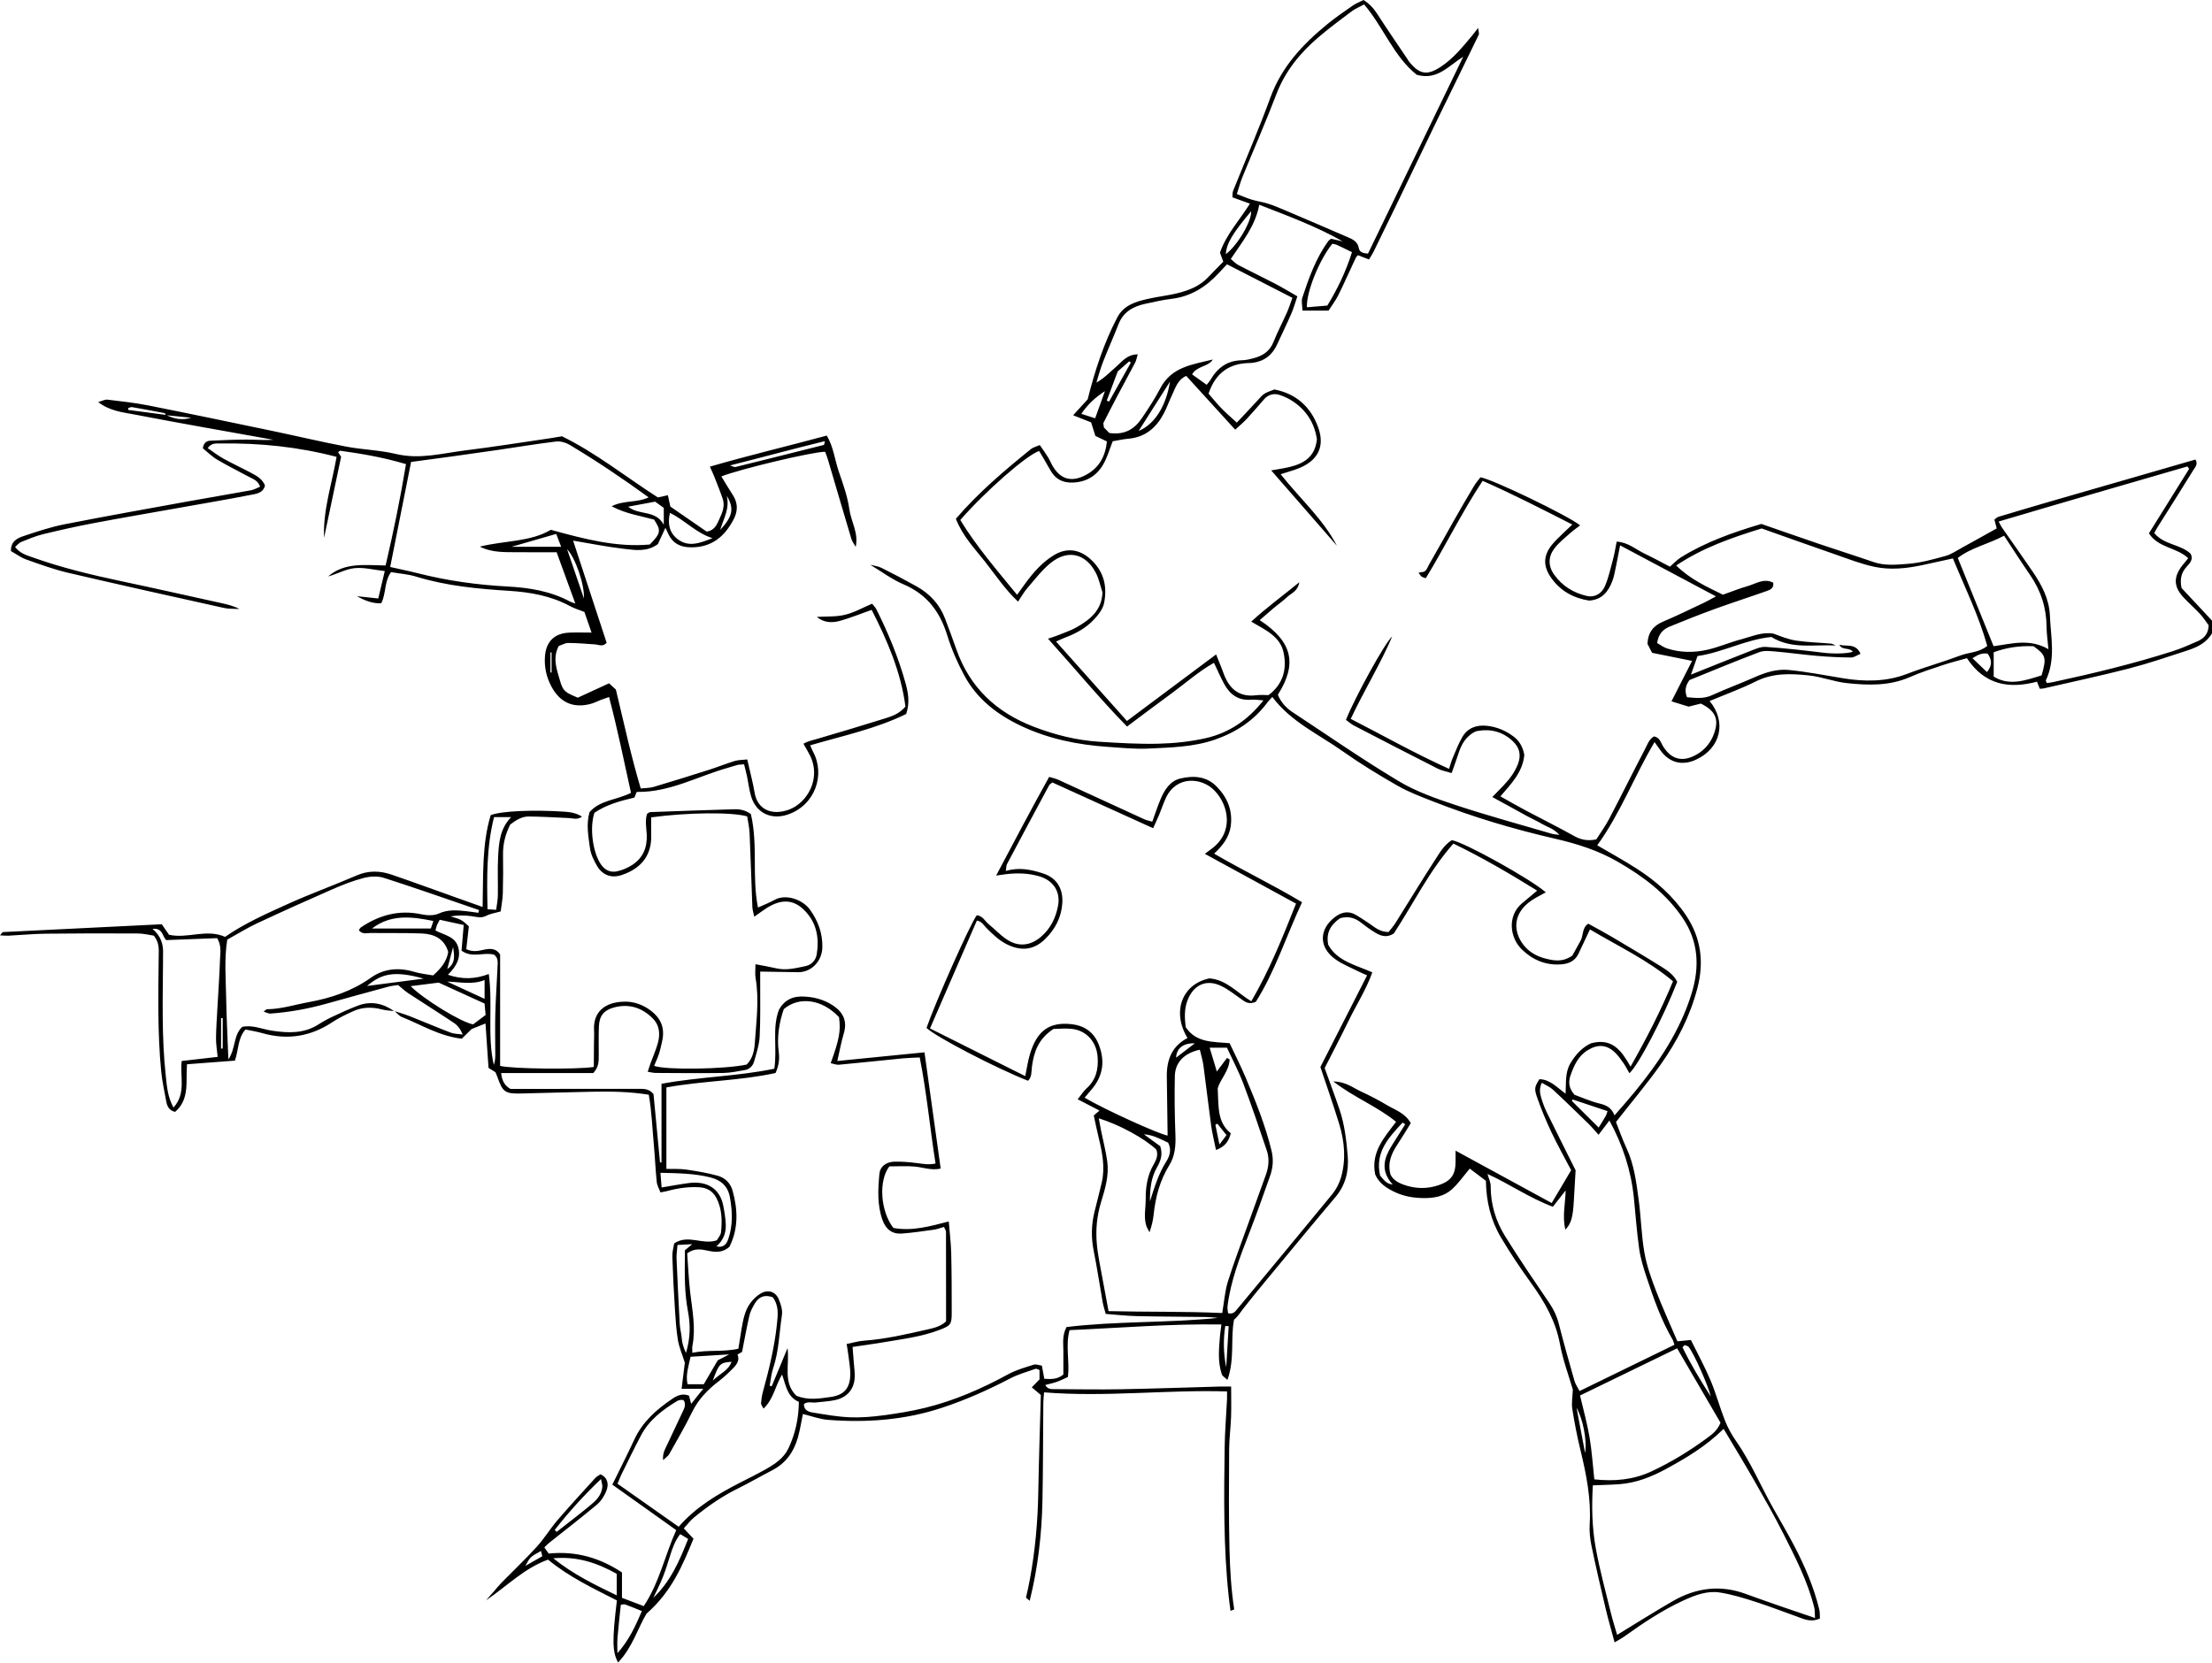 <?xml version="1.0" encoding="UTF-8"?> <svg xmlns="http://www.w3.org/2000/svg" viewBox="0 0 289.966 217.997" fill="none"><path d="M160.848 182.454C160.848 182.801 160.861 183.137 160.848 183.47C160.746 185.56 160.569 187.647 160.538 189.733C160.443 196.291 160.369 202.85 161.076 209.394C161.14 210.006 161.218 210.611 161.307 211.216C161.467 211.155 161.63 211.094 161.79 211.032C161.388 208.416 161.235 205.765 161.171 203.121C161.062 198.765 161.103 194.402 161.127 190.042C161.133 188.632 161.327 187.225 161.378 185.815C161.422 184.53 161.388 183.243 161.388 181.802C160.906 181.802 160.467 181.792 160.032 181.802C155.678 181.921 151.323 182.08 146.968 182.159C144.082 182.213 141.193 182.159 138.303 182.145C137.841 182.145 137.331 182.193 137.025 181.601C137.603 181.445 138.099 181.347 138.572 181.177C139.078 180.993 139.558 180.745 139.993 180.548C140.238 178.427 139.649 176.446 140.204 174.408C146.836 174.119 153.397 173.561 160.114 173.667C160.036 174.292 159.964 174.727 159.927 175.162C159.784 176.854 159.611 178.55 160.165 180.201C160.246 180.446 160.569 180.612 160.902 180.932C161.888 178.166 161.283 175.474 161.769 173.035C162.262 172.647 162.575 172.1 162.959 171.611C163.901 170.408 164.866 169.222 165.838 168.046C168.904 164.342 171.96 160.632 175.064 156.958C176.4 155.378 176.828 153.526 176.669 151.586C176.499 149.533 176.264 147.457 175.594 145.483C174.983 143.675 174.309 141.891 173.647 140.043C174.687 137.993 175.768 135.948 176.774 133.868C177.794 131.765 179.079 129.78 179.895 127.5C177.692 126.521 175.312 126.039 174.119 123.888C173.772 122.23 174.527 121.19 175.673 120.395C176.754 120.096 177.627 120.344 178.436 120.993C179.007 121.452 179.609 121.876 180.235 122.26C180.979 122.719 181.774 123.008 182.709 122.403C185.249 118.546 187.312 114.248 190.521 110.612C194.379 112.474 197.942 114.577 201.504 116.779C200.77 117.394 200.121 117.924 199.485 118.471C197.595 120.085 197.877 122.933 199.516 124.513C200.916 125.862 202.589 126.576 204.581 126.453C205.624 126.389 206.45 126.029 206.92 125.054C207.402 124.051 207.868 123.045 208.422 121.866C212.114 124.061 215.989 125.869 219.31 128.666C217.709 132.539 215.856 136.131 213.745 139.859C212.566 137.773 211.352 136.053 208.575 136.794C207.474 137.287 206.553 138.235 205.845 139.448C205.145 140.654 205.315 142 205.227 143.407C204.078 142.561 203.187 141.541 201.8 141.504C201.188 142.482 201.083 142.724 201.494 143.893C202.035 145.428 202.657 146.948 203.354 148.419C204.173 150.148 205.111 151.82 205.958 153.438C205.516 154.185 205.121 154.851 204.727 155.521C204.302 156.238 203.874 156.955 203.408 157.74C199.183 155.439 195.083 153.207 190.807 150.876C190.807 151.491 190.81 151.929 190.807 152.364C190.79 154.019 190.225 154.831 188.638 155.385C187.091 155.925 185.538 155.888 183.994 155.337C183.226 155.062 182.57 154.658 182.271 153.988C181.859 152.418 182.427 151.216 183.199 150.046C183.814 149.116 184.385 148.154 184.936 147.267C184.174 145.928 182.92 145.558 181.87 144.936C180.761 144.28 179.619 143.672 178.45 143.138C177.376 142.649 176.414 141.813 174.785 141.803C177.529 143.927 180.523 145.058 183.012 147.094C181.428 149.173 179.667 151.117 180.279 154.022C180.802 155.178 181.819 155.847 182.981 156.367C184.14 156.887 185.337 157.077 186.605 157.094C187.961 157.111 189.253 156.88 190.256 156.003C191.15 155.222 191.84 154.202 192.669 153.231C193.363 153.754 194.077 154.294 194.784 154.828C194.821 157.478 195.403 159.949 196.708 162.171C197.935 164.261 199.298 166.279 200.716 168.247C202.48 170.693 203.935 173.218 204.496 176.256C204.883 178.349 205.648 180.375 206.179 182.206C206.141 183.175 205.988 183.966 206.104 184.714C206.393 186.549 206.75 188.38 207.188 190.185C207.96 193.369 208.592 196.553 208.388 199.863C208.33 200.807 208.436 201.789 208.63 202.721C209.204 205.48 209.84 208.222 210.489 210.964C210.822 212.374 211.233 213.764 211.655 215.348C212.178 215.035 212.563 214.838 212.909 214.59C215.394 212.809 217.933 211.114 220.721 209.836C222.217 209.153 223.791 208.552 225.443 208.81C227.047 209.061 228.624 209.547 230.175 210.05C232.211 210.709 234.21 211.491 236.229 212.215C236.984 212.487 237.738 212.612 238.571 212.218C238.544 211.797 238.571 211.399 238.483 211.032C237.776 208.11 236.596 205.364 235.209 202.71C234.346 201.059 233.401 199.448 232.483 197.824C230.82 194.874 229.519 191.731 227.567 188.938C226.989 188.109 226.49 187.198 226.119 186.26C225.436 184.534 224.96 182.726 224.239 181.017C223.478 179.209 222.529 177.479 221.656 175.702C221.013 175.763 220.531 175.811 219.885 175.872C218.95 173.68 217.937 171.478 217.07 169.219C216.448 167.594 215.856 165.923 215.557 164.217C215.16 161.943 215.122 159.609 214.81 157.319C214.5 155.032 214.225 152.731 213.232 150.59C212.668 149.377 212.229 148.106 211.835 147.117C213.898 144.48 215.904 142.109 217.696 139.58C219.858 136.529 221.557 133.226 222.509 129.559C223.396 126.141 222.995 122.984 221.013 120.017C219.31 117.472 217.07 115.512 214.531 113.881C212.879 112.82 211.148 111.879 209.377 110.836C212.396 106.683 214.198 101.851 216.89 97.301C217.244 97.797 217.461 98.103 217.682 98.409C218.828 100.006 220.51 100.444 222.319 99.612C225.565 98.12 226.381 94.671 224.11 91.919C226.143 91.066 228.22 90.321 230.178 89.343C232.432 88.218 234.716 88.313 237.106 88.561C238.802 88.738 240.38 89.38 242.055 89.564C244.884 89.873 247.685 89.958 250.388 88.769C251.778 88.157 253.233 87.691 254.678 87.212C255.728 86.862 256.81 86.594 257.84 86.302C260.16 89.812 263.329 90.355 267.026 89.384C267.154 89.703 267.269 89.995 267.391 90.311C267.571 90.298 267.739 90.304 267.894 90.267C271.626 89.408 275.373 88.609 279.082 87.654C281.642 86.991 284.154 86.132 286.671 85.313C287.966 84.891 289.211 84.334 289.966 83.043V81.374C288.614 79.927 287.199 78.411 285.972 77.096C285.709 75.818 286.012 75.003 286.659 74.289C287.079 73.824 287.539 73.372 287.176 72.618C285.847 71.343 283.659 71.459 282.397 69.892C282.552 69.61 282.677 69.365 282.824 69.131C284.387 66.643 285.964 64.166 287.504 61.662C287.739 61.281 288.174 60.86 287.796 60.255C285.332 60.969 282.907 61.672 280.48 62.372C276.638 63.48 272.793 64.584 268.951 65.699C266.624 66.375 264.297 67.065 261.972 67.765C261.774 67.826 261.614 68.01 261.442 68.129C261.552 68.55 261.647 68.907 261.744 69.287C260.205 70.144 258.732 70.973 257.25 71.782C256.512 72.183 255.795 72.689 255.003 72.906C253.388 73.351 251.741 73.81 250.081 73.933C248.603 74.045 247.07 74.208 245.584 73.691C243.242 72.879 240.876 72.138 238.527 71.34C235.916 70.453 233.316 69.539 230.892 68.699C227.057 69.838 223.556 71.092 220.361 73.073C219.858 73.385 219.44 73.841 218.902 74.303C217.91 73.79 216.774 73.158 215.602 72.604C214.453 72.06 213.467 71.115 211.93 71.017C211.767 71.812 211.651 72.577 211.451 73.324C211.131 74.517 210.866 75.74 210.384 76.865C209.935 77.905 208.973 78.36 208.041 78.15C206.27 77.745 204.798 76.845 203.731 75.346C202.912 74.194 202.946 72.978 203.775 71.894C204.35 71.143 205.125 70.541 205.835 69.902C206.236 69.542 206.685 69.24 207.137 68.89C205.631 67.643 195.627 62.824 194.067 62.583C193.795 62.946 193.462 63.327 193.207 63.755C192.336 65.21 191.486 66.674 190.65 68.149C189.535 70.113 188.451 72.098 187.319 74.051C187.091 74.449 186.979 75.037 186.316 75.023C186.217 75.023 186.119 75.067 185.952 75.112C186.143 75.346 186.228 75.502 186.357 75.601C186.479 75.693 186.646 75.72 186.904 75.818C189.457 71.632 191.602 67.214 194.356 63.048C198.401 64.829 202.191 66.783 206.114 68.781C205.584 69.277 205.172 69.654 204.775 70.045C204.333 70.484 203.87 70.905 203.476 71.387C202.293 72.835 202.259 74.211 203.313 75.727C204.55 77.504 206.291 78.435 208.324 78.751C210.047 78.629 210.863 77.528 211.38 76.128C211.573 75.604 211.672 75.044 211.787 74.493C211.981 73.579 212.151 72.661 212.376 71.51C216.615 73.766 220.67 75.924 224.94 78.197C224.27 78.554 223.852 78.802 223.417 79.009C221.629 79.849 219.858 80.729 218.039 81.493C216.754 82.037 216.03 82.89 215.965 84.426C216.111 84.715 216.315 85.109 216.567 85.598C218.239 85.935 219.922 86.274 221.812 86.655C220.843 88.561 219.966 90.274 219.11 91.959C219.963 92.224 220.69 92.449 221.357 92.653C221.948 92.506 222.489 92.374 222.961 92.255C224.868 93.196 225.354 94.284 224.715 96.119C224.294 97.335 223.532 98.29 222.404 98.936C220.558 99.989 219.052 99.598 217.964 97.784C217.685 97.318 217.57 96.7 216.825 96.56C216.166 96.921 215.935 97.661 215.612 98.28C214.038 101.28 212.539 104.325 210.965 107.326C210.445 108.315 209.782 109.228 209.258 110.061C208.082 110.306 207.208 110.098 206.315 109.599C204.244 108.44 202.116 107.39 200.019 106.276C198.934 105.701 197.87 105.083 196.684 104.42C198.112 102.758 199.608 101.25 199.818 98.983C199.648 98.059 199.254 97.213 198.438 96.594C197.378 95.793 196.195 95.296 194.872 95.164C193.523 95.031 192.38 95.456 191.687 96.649C191.184 97.519 190.824 98.47 190.426 99.398C190.256 99.792 190.15 100.213 189.953 100.811C185.459 98.79 181.322 96.441 177.066 94.26C178.834 90.491 180.942 87.104 182.505 83.447C181.53 84.28 177.607 91.467 176.437 94.389C176.774 94.634 177.107 94.94 177.495 95.14C181.152 97.04 184.814 98.932 188.488 100.794C189.012 101.059 189.617 101.158 190.293 101.365C190.596 100.502 190.851 99.823 191.072 99.133C191.384 98.154 191.755 97.199 192.544 96.503C192.87 96.214 193.278 95.918 193.689 95.844C195.399 95.538 196.959 95.942 198.251 97.128C199.166 97.967 199.461 98.953 198.979 100.193C198.554 101.28 197.887 102.161 197.102 102.983C196.65 103.455 196.195 103.924 195.627 104.509C196.504 104.988 197.191 105.361 197.877 105.739C198.618 106.147 199.353 106.565 200.097 106.965C200.794 107.339 201.515 107.669 202.198 108.066C202.861 108.454 203.677 108.631 204.424 109.477C203.877 109.395 203.653 109.392 203.442 109.33C199.227 108.09 194.981 106.938 190.813 105.559C188.25 104.712 185.636 103.795 183.342 102.419C178.593 99.575 174.037 96.411 169.414 93.363C168.554 92.795 167.891 92.037 167.514 91.093C170.023 87.131 169.54 84.208 165.134 81.31C165.743 80.783 166.324 80.267 166.919 79.767C167.528 79.261 168.18 78.802 168.755 78.262C169.278 77.772 170.125 77.534 170.325 76.342C168.109 78.16 166.029 79.662 164.023 81.51C165.882 82.598 167.83 83.447 168.269 85.595C168.697 87.701 168.259 89.649 166.29 91.147C165.852 91.147 165.281 91.086 164.73 91.157C162.415 91.463 161.11 90.304 160.382 88.255C160.212 87.776 160.015 87.307 159.828 86.835C159.716 86.546 159.597 86.261 159.417 85.809C155.443 88.775 151.615 91.633 147.73 94.535C144.596 91.022 141.553 87.61 138.436 84.117C138.905 83.913 139.299 83.719 139.707 83.566C141.104 83.046 142.389 82.312 143.406 81.231C143.967 80.634 144.558 79.886 144.721 79.121C145.187 76.889 144.704 74.87 142.899 73.273C141.502 72.036 139.836 71.744 138.093 72.831C136.624 73.746 135.502 75.01 134.489 76.383C134.129 76.872 133.775 77.368 133.327 77.993C130.655 74.724 127.986 71.639 125.882 68.186C129.108 64.472 134.551 59.691 136.216 59.13C136.43 59.491 136.662 59.864 136.882 60.245C137.195 60.782 137.487 61.332 137.814 61.859C138.436 62.855 139.337 63.296 140.523 63.276C142.328 63.245 143.708 62.443 144.592 60.942C145.15 60 145.445 58.903 145.863 57.859C146.513 57.751 147.227 57.584 147.954 57.52C150.147 57.323 151.578 56.072 152.557 54.22C152.978 53.425 153.267 52.562 153.662 51.75C154.093 50.856 154.348 49.82 155.497 49.286C157.619 51.617 159.733 53.938 161.922 56.34C162.517 55.787 162.996 55.396 163.414 54.947C164.183 54.118 164.924 53.262 165.661 52.402C166.246 51.719 166.974 51.525 167.8 51.804C168.327 51.981 168.843 52.219 169.312 52.514C171.247 53.731 172.334 55.505 172.63 57.612C172.389 59.925 170.89 60.799 169.006 61.244C168.265 61.417 167.511 61.523 166.64 61.679C169.584 65.053 172.423 68.309 175.258 71.564C173.402 68.003 170.376 65.349 167.878 62.182C168.819 61.869 169.679 61.655 170.482 61.305C172.827 60.275 173.667 58.471 172.807 56.062C171.821 53.306 169.856 51.603 167.048 51.067C165.651 51.583 165.665 51.6 164.862 52.49C163.955 53.496 163.013 54.468 162.13 55.413C161.395 54.733 160.708 54.152 160.087 53.51C159.468 52.871 158.914 52.171 158.427 51.61C159.352 48.858 161.184 47.624 163.86 47.597C163.972 47.597 164.088 47.587 164.2 47.573C165.733 47.376 166.787 46.547 167.422 45.15C168.031 43.815 168.68 42.497 169.265 41.151C169.571 40.448 169.778 39.703 170.07 38.857C169.017 38.253 168.109 37.695 167.167 37.206C165.566 36.37 163.931 35.592 162.33 34.752C161.97 34.562 161.681 34.232 161.344 33.954C162.901 31.63 164.584 29.574 165.07 26.848C168.864 28.323 172.552 29.683 176.013 31.65C175.503 31.534 174.993 31.419 174.479 31.3C174.333 31.429 174.184 31.521 174.088 31.653C172.487 33.889 171.576 36.448 170.72 39.02C170.56 39.5 170.723 40.087 170.744 40.73H174.156C174.605 40.026 175.091 39.398 175.438 38.701C176.237 37.083 176.964 35.432 177.729 33.798C177.79 33.665 177.923 33.563 178.011 33.461C178.514 33.655 178.967 33.832 179.459 34.022C179.691 33.634 179.884 33.359 180.031 33.06C181.003 31.082 181.968 29.108 182.923 27.124C184.735 23.362 186.527 19.587 188.349 15.828C190.171 12.07 192.024 8.325 193.842 4.567C193.924 4.397 193.812 4.139 193.767 3.656C193.38 4.152 193.186 4.421 192.975 4.672C191.741 6.144 190.538 7.649 188.917 8.726C187.091 9.943 186.085 9.776 184.708 8.077C184.637 7.989 184.589 7.884 184.528 7.792C183.206 5.824 181.859 3.87 180.574 1.879C180.105 1.155 179.585 0.527 178.735 0C178.266 0.241 177.739 0.445 177.291 0.758C176.176 1.529 175.057 2.304 174.01 3.157C170.781 5.794 168.004 8.747 166.528 12.804C165.029 16.929 163.272 20.963 161.64 25.041C161.545 25.282 161.582 25.578 161.555 25.873C162.334 26.155 163.051 26.417 163.846 26.706C162.48 28.897 160.739 30.736 159.923 33.135C160.063 33.512 160.195 33.872 160.358 34.314C159.692 34.997 159.009 35.673 158.353 36.37C157.258 37.532 155.834 38.076 154.348 38.446C153.094 38.759 151.795 38.891 150.534 39.177C148.92 39.54 147.322 39.986 146.465 41.62C144.698 44.987 143.535 48.573 142.58 52.361C142.032 52.959 141.397 53.656 140.673 54.451C141.587 54.811 142.349 55.11 143.035 55.382C143.253 56.075 143.433 56.657 143.589 57.156C144.171 57.435 144.616 57.649 145.102 57.88C144.905 59.874 144.055 61.373 142.318 62.29C140.425 63.29 138.942 62.834 137.919 60.979C137.729 60.632 137.576 60.262 137.368 59.929C137.049 59.416 136.696 58.926 136.305 58.356C135.825 58.566 135.427 58.655 135.145 58.882C131.678 61.686 128.275 64.56 125.304 68.023C126.167 70.263 127.745 71.897 129.125 73.647C130.508 75.404 131.749 77.286 133.456 78.887C133.901 78.228 134.228 77.623 134.669 77.116C135.665 75.968 136.597 74.718 137.77 73.783C140.003 72.006 142.342 72.584 143.654 75.122C144.062 75.91 144.239 76.814 144.521 77.667C144.439 80.018 142.896 81.245 141.118 82.254C140.34 82.696 139.466 82.978 138.63 83.318C138.269 83.464 137.895 83.573 137.379 83.746C140.89 87.637 144.137 91.582 147.74 95.266C149.735 93.777 151.575 92.374 153.448 91.015C155.334 89.642 157.081 88.065 159.138 86.906C159.628 87.933 160.008 88.816 160.46 89.656C161.215 91.062 162.327 91.891 164.023 91.745C164.489 91.705 164.968 91.793 165.621 91.834C163.55 94.464 161.069 96.102 158.077 96.785C156.055 97.247 153.944 97.464 151.867 97.515C149.273 97.58 146.669 97.42 144.075 97.257C141.128 97.07 138.29 96.356 135.533 95.3C130.614 93.414 127.106 90.138 125.352 85.099C124.889 83.77 124.39 82.452 123.894 81.13C123.186 79.247 121.894 77.861 120.164 76.892C118.641 76.039 117.095 75.227 115.534 74.449C115.096 74.232 114.572 74.184 114.086 74.058C115.538 74.925 116.911 75.968 118.451 76.624C121.517 77.929 123.22 80.216 124.175 83.315C124.736 85.133 125.515 86.913 126.419 88.588C128.085 91.681 130.76 93.727 133.901 95.205C137.474 96.887 141.267 97.655 145.177 97.927C146.979 98.052 148.794 98.239 150.589 98.151C153.509 98.008 156.452 97.957 159.281 96.975C162.082 96 164.428 94.44 166.192 92.041C166.352 91.824 166.559 91.64 166.79 91.389C169.231 94.657 172.872 96.282 176.029 98.518C178.331 100.149 180.755 101.627 183.209 103.027C184.671 103.86 186.272 104.461 187.846 105.079C193.047 107.125 198.404 108.719 203.84 109.969C206.736 110.635 209.496 111.509 212.053 112.984C215.357 114.886 218.379 117.122 220.565 120.344C222.672 123.453 222.815 126.787 221.758 130.236C220.259 135.125 217.468 139.295 214.262 143.206C213.44 144.209 212.576 145.174 211.645 146.251C211.257 145.252 210.594 144.915 209.707 144.705C208.511 144.419 207.368 143.899 206.393 143.546C205.618 142.649 205.58 141.844 205.883 140.987C206.342 139.696 206.879 138.473 208.126 137.705C209.472 136.875 210.669 136.957 211.781 138.085C212.175 138.483 212.508 138.948 212.828 139.41C213.11 139.822 213.334 140.274 213.593 140.719C214.745 139.726 218.035 133.42 219.861 128.747C219.457 127.884 218.675 127.31 217.872 126.81C215.717 125.461 213.531 124.167 211.346 122.869C210.326 122.264 209.279 121.713 208.205 121.115C207.365 121.639 207.586 122.641 207.192 123.348C206.784 124.082 206.383 124.819 206.117 125.295C204.802 126.209 203.67 125.958 202.589 125.686C201.477 125.407 200.451 124.836 199.74 123.935C198.299 122.111 198.323 119.729 200.743 118.084C201.331 117.683 201.98 117.374 202.633 117.003C200.648 115.254 191.956 110.435 190.32 110.163C189.287 110.785 188.702 111.855 188.067 112.831C186.313 115.529 184.65 118.288 182.937 121.013C182.648 121.469 182.278 121.873 182.019 122.209C180.833 122.199 180.173 121.54 179.429 121.047C178.865 120.673 178.307 120.289 177.722 119.953C176.774 119.409 175.873 119.586 175.034 120.215C172.909 121.808 172.841 124.153 174.993 125.737C175.975 126.46 177.165 126.905 178.266 127.466C178.555 127.612 178.858 127.731 179.211 127.888C177.117 131.996 175.074 136.009 173.086 139.91C173.942 142.482 174.806 144.922 175.56 147.396C176.257 149.686 176.461 152.045 175.795 154.379C175.567 155.171 175.149 155.963 174.629 156.601C170.509 161.631 166.345 166.622 162.201 171.631C161.902 171.995 161.64 172.352 160.987 172.189C160.963 171.907 160.875 171.587 160.912 171.278C161.324 167.944 162.531 164.849 163.734 161.746C164.703 159.249 165.6 156.72 166.491 154.196C166.868 153.122 166.967 152.051 166.681 150.879C165.879 147.573 164.618 144.443 163.306 141.327C162.656 139.781 161.888 138.282 161.188 136.784C158.975 136.594 156.779 136.729 155.429 134.673C155.283 133.467 155.229 132.298 155.674 131.146C156.473 129.09 158.179 128.336 160.141 129.308C161.042 129.753 161.847 130.395 162.673 130.976C163.187 131.34 163.659 131.768 164.621 131.36C167.113 127.439 168.588 122.804 170.682 118.301C166.882 116.025 162.972 114.159 159.155 111.93C160.253 110.914 161.13 109.786 161.331 108.338C161.613 106.313 160.916 104.583 159.485 103.129C158.125 101.743 156.425 101.685 154.739 102.076C153.386 102.388 152.655 103.567 152.135 104.791C151.741 105.718 151.435 106.683 151.051 107.74C150.68 107.628 150.306 107.56 149.97 107.407C146.224 105.695 142.488 103.962 138.742 102.249C138.395 102.089 138.008 102.014 137.532 101.868C135.186 106.089 132.963 110.306 130.583 114.805C131.25 114.71 131.552 114.659 131.855 114.625C133.327 114.451 134.785 114.482 136.223 114.897C138.045 115.423 139.051 116.895 138.698 118.764C138.399 120.347 137.715 121.764 136.447 122.845C135.053 124.034 133.452 124.194 131.926 123.147C131.093 122.576 130.389 121.825 129.608 121.183C129.105 120.769 128.805 120.062 128.041 120.014C127.218 121.068 122.666 131.289 121.456 134.782C122.605 135.917 130.593 140.077 134.768 141.711C135.295 141.184 135.189 140.484 135.278 139.832C135.536 137.929 136.118 136.196 138.099 134.918C138.735 134.911 139.632 134.809 140.51 134.908C142.434 135.122 143.729 136.611 143.882 138.551C144.007 140.158 143.695 141.572 142.44 142.703C142.032 143.07 141.737 143.559 141.271 144.137C142.27 144.654 143.147 145.109 144.133 145.619C143.912 145.809 143.732 145.962 143.378 146.264C143.582 147.196 143.793 148.229 144.041 149.255C144.511 151.185 144.888 153.118 144.415 155.103C144.116 156.364 143.793 157.618 143.48 158.875C143.049 160.601 143.025 162.321 143.382 164.077C143.831 166.286 144.15 168.519 144.545 170.738C144.633 171.23 144.796 171.709 144.949 172.28C146.299 172.382 147.638 172.539 148.977 172.569C151.979 172.641 154.981 172.644 157.982 172.685C158.536 172.692 159.09 172.732 159.645 172.807C153.023 173.48 146.343 173.211 139.809 174.003C139.207 175.142 139.398 176.168 139.394 177.17C139.394 178.183 139.394 179.196 139.394 180.218C138.688 180.847 137.855 180.857 136.896 180.789C136.797 180.259 136.699 179.729 136.577 179.063C136.22 179.015 135.815 178.842 135.499 178.941C134.377 179.298 133.214 179.624 132.188 180.181C128.703 182.084 125.09 183.667 121.232 184.605C119.43 185.044 117.587 185.343 115.748 185.584C114.297 185.774 112.818 185.9 111.36 185.835C109.735 185.761 108.117 185.475 106.506 185.207C105.986 185.118 105.384 184.918 105.38 184.109C105.867 183.711 106.451 183.96 106.981 183.892C107.818 183.783 108.671 183.756 109.49 183.576C111.108 183.215 112.251 182.04 112.023 179.78C111.921 178.774 111.856 177.768 111.764 176.61C113.104 176.412 114.365 176.246 115.623 176.032C118.176 175.593 120.759 175.305 123.203 174.36C124.621 173.813 124.757 173.653 124.757 172.131C124.757 169.528 124.757 166.921 124.692 164.319C124.658 162.976 124.492 161.638 124.373 160.159C121.915 160.795 119.529 161.468 117.105 161.005C115.412 158.814 115.14 154.811 116.581 152.938C117.628 152.938 118.757 152.864 119.875 152.959C120.98 153.05 122.054 153.499 123.312 153.227C122.608 148.164 121.911 143.169 121.188 137.983C117.404 138.361 113.678 138.731 109.762 139.118C110.078 137.752 110.279 136.607 110.612 135.503C111.095 133.895 110.537 132.74 109.222 131.857C107.964 131.01 106.513 130.667 105.047 130.664C103.909 130.664 102.821 131.099 102.11 132.414C101.192 134.745 101.903 137.463 101.505 140.131C96.613 141.147 91.688 141.184 86.715 142.109V152.422C86.65 152.422 86.585 152.422 86.521 152.422C86.232 149.398 85.943 146.373 85.667 143.458C85.039 142.676 84.264 142.775 83.543 142.775C78.787 142.764 74.028 142.775 69.272 142.781C68.48 142.781 67.692 142.781 66.913 142.781C66.152 142.343 65.791 141.697 65.696 140.698H77.771C78.515 139.917 78.488 139.118 78.488 138.327C78.488 137.083 78.461 135.836 78.508 134.592C78.563 133.172 79.178 132.431 80.568 132.077C82.493 131.588 84.148 132.135 85.535 133.501C86.483 134.436 86.565 135.611 86.225 136.811C85.963 137.728 85.572 138.612 85.243 139.512C85.134 139.815 85.039 140.124 84.906 140.532C85.338 140.597 85.654 140.685 85.973 140.685C88.917 140.702 91.864 140.732 94.808 140.688C95.76 140.675 96.709 140.467 97.654 140.304C98.262 140.199 98.687 139.76 98.847 139.203C99.153 138.126 99.523 137.028 99.581 135.924C99.704 133.61 99.639 131.282 99.653 128.961C99.653 128.407 99.653 127.85 99.653 127.395C101.376 127.422 102.991 127.442 104.602 127.476C106.309 127.514 107.763 126.069 107.801 124.211C107.838 122.362 107.243 120.779 106.21 119.318C105.224 117.924 103.004 117.173 101.536 117.992C100.863 118.369 100.135 118.645 99.36 118.998C98.548 114.927 99.384 110.802 98.432 106.748C97.82 106.276 97.059 106.085 96.263 106.109C92.592 106.214 88.921 106.35 85.249 106.483C85.147 106.486 85.052 106.578 84.835 106.69C84.525 107.546 84.736 108.508 84.78 109.443C84.855 111.108 84.308 112.464 82.921 113.384C82.326 113.779 81.626 114.078 80.932 114.241C80.038 114.448 79.283 114.108 78.75 113.303C77.689 111.713 77.271 108.505 77.924 106.571C79.46 105.531 81.245 105.022 83.166 104.58C83.244 104.383 83.342 104.131 83.441 103.883C83.482 103.866 83.522 103.836 83.563 103.836C87.799 103.894 91.457 101.787 95.383 100.686C95.818 100.563 96.243 100.41 96.681 100.298C96.896 100.244 97.127 100.254 97.542 100.22C97.667 100.737 97.81 101.26 97.922 101.787C98.109 102.667 98.204 103.574 98.466 104.434C99.143 106.643 101.141 107.543 103.303 106.792C106.845 105.565 108.236 101.579 106.557 98.521C106.424 98.276 106.329 98.008 106.207 97.726C110.5 96.472 114.861 95.548 118.791 93.618C119.308 92.082 119.036 90.746 118.669 89.448C117.737 86.128 116.418 82.955 114.872 79.872C114.749 79.628 114.535 79.431 114.321 79.159C113.121 79.665 111.985 80.321 110.765 80.613C109.582 80.899 108.311 80.81 107.08 80.888C107.984 81.66 109.062 81.697 110.106 81.408C111.448 81.038 112.744 80.501 114.266 79.964C116.275 83.913 118.108 88.089 118.692 92.642C117.917 93.567 117 93.893 116.095 94.175C113.135 95.099 110.163 95.993 107.189 96.863C106.56 97.046 105.921 97.169 105.323 97.522C105.659 98.124 105.958 98.599 106.203 99.102C107.655 102.052 105.85 105.249 103.456 106.147C101.23 106.982 99.279 106.191 98.915 103.907C98.82 103.295 98.677 102.691 98.541 102.086C98.361 101.28 98.167 100.482 97.956 99.578C97.31 99.653 96.797 99.636 96.328 99.778C95.196 100.125 94.098 100.57 92.969 100.93C90.552 101.698 88.132 102.456 85.701 103.176C85.188 103.329 84.627 103.316 83.995 103.387C82.696 99.038 81.779 94.753 80.735 90.42C80.467 90.169 80.157 89.88 79.841 89.594C78.267 90.318 76.924 90.937 75.745 91.48C74.079 90.784 73.807 90.651 73.392 89.193C72.984 87.769 72.403 86.285 73.246 84.704C73.651 84.569 74.072 84.307 74.494 84.307C75.673 84.31 76.853 84.416 78.033 84.497C78.508 84.531 79.005 84.857 79.525 84.286C78.06 79.821 76.581 75.312 75.129 70.888C77.336 71.255 79.6 71.71 81.887 71.975C83.318 72.142 84.835 72.376 86.239 71.346C86.548 70.677 86.891 69.933 87.231 69.199C87.371 69.498 87.503 69.804 87.653 70.103C88.251 71.299 89.23 71.748 90.552 71.765C93.269 71.798 94.978 70.371 96.165 68.112C96.732 67.031 96.756 65.961 96.059 64.9C95.539 64.108 95.067 63.29 94.564 62.471C96.885 61.533 106.482 59.239 108.165 59.236C108.28 59.559 108.426 59.912 108.535 60.275C109.558 63.731 110.565 67.194 111.601 70.646C111.713 71.02 111.979 71.353 112.172 71.703C112.57 69.882 111.567 68.407 111.336 66.759C111.101 65.101 110.524 63.48 109.973 61.883C109.429 60.309 109.266 58.6 108.382 57.115C103.259 58.502 98.184 59.698 93.058 61.186C93.309 61.757 93.5 62.151 93.659 62.559C94.03 63.504 94.411 64.441 94.737 65.4C95.05 66.324 94.713 67.187 94.322 68.01C93.992 68.706 93.755 69.518 92.643 69.709C91.073 68.625 89.41 67.48 87.877 66.423C87.741 65.804 87.649 65.393 87.547 64.934C87.051 65.043 86.67 65.128 86.239 65.227C82.047 62.535 78.107 59.375 73.671 57.207C73.086 57.306 72.641 57.387 72.196 57.452C68.46 57.995 64.731 58.597 60.985 59.059C57.983 59.429 55.022 60.269 51.922 59.528C49.794 59.018 47.561 58.971 45.405 58.563C42.142 57.944 38.909 57.173 35.659 56.493C30.254 55.365 24.849 54.234 19.434 53.16C17.67 52.81 15.872 52.616 14.08 52.402C13.754 52.365 13.397 52.572 12.87 52.722C14.43 53.918 16.11 54.057 17.677 54.359C23.721 55.525 29.789 56.575 35.85 57.666C34.67 57.747 33.491 57.639 32.314 57.639C30.737 57.639 29.163 57.717 27.586 57.785C27.103 57.805 26.709 58.012 26.59 58.777C27.154 59.232 27.749 59.837 28.453 60.258C29.809 61.067 31.237 61.757 32.624 62.518C33.151 62.807 33.8 62.97 34.099 63.813C33.695 63.976 33.321 64.207 32.916 64.282C30.2 64.781 27.477 65.23 24.761 65.723C19.325 66.711 13.886 67.677 8.468 68.743C6.653 69.1 4.875 69.692 3.117 70.28C2.288 70.555 1.404 70.959 1.435 72.257C2.087 72.624 2.73 73.107 3.454 73.365C5.259 74.007 7.071 74.67 8.934 75.105C15.736 76.695 22.562 78.207 29.381 79.719C30.03 79.862 30.72 79.811 31.393 79.852C30.594 79.437 29.779 79.247 28.959 79.067C24.611 78.112 20.267 77.13 15.912 76.209C11.993 75.38 8.104 74.449 4.327 73.1C3.508 72.808 2.618 72.573 1.978 71.72C2.271 71.472 2.482 71.183 2.764 71.068C3.705 70.687 4.65 70.29 5.629 70.049C7.815 69.515 10.018 69.022 12.228 68.604C15.994 67.891 19.771 67.248 23.544 66.576C26.651 66.022 29.765 65.498 32.862 64.89C33.579 64.751 34.476 64.676 34.738 63.667C34.405 62.804 33.654 62.392 32.909 61.998C31.713 61.363 30.479 60.795 29.292 60.136C28.572 59.739 27.916 59.222 27.229 58.757C27.736 58.036 28.347 58.162 28.891 58.152C34.045 58.067 39.127 58.597 44.124 59.905C43.488 63.528 42.329 66.909 42.479 70.517C43.22 67.004 43.957 63.49 44.715 59.898C44.62 59.752 44.467 59.518 44.321 59.283C44.321 59.283 44.399 59.229 44.593 59.1C47.343 59.48 50.209 59.956 53.221 60.857C52.476 65.369 51.575 69.749 50.549 74.147C47.86 74.113 45.191 73.701 43.009 75.584C44.171 75.275 45.28 74.629 46.446 74.5C47.683 74.364 48.975 74.718 50.44 74.877C50.137 76.158 49.859 77.327 49.587 78.472C48.553 78.36 47.673 78.268 46.792 78.173C47.795 78.734 48.815 79.155 49.974 79.104C50.637 77.806 50.355 76.26 51.259 75.016C52.377 75.21 53.52 75.288 54.584 75.615C58.561 76.838 62.661 77.212 66.774 77.473C69.568 77.653 72.257 78.133 74.745 79.485C75.306 79.791 75.935 79.971 76.608 80.239C76.914 81.12 77.237 82.057 77.546 82.944C76.496 82.944 75.554 82.91 74.62 82.951C72.706 83.036 71.598 84.096 71.441 86.013C71.322 87.454 71.628 88.82 72.325 90.094C73.447 92.143 75.201 92.901 77.455 92.286C77.886 92.167 78.291 91.956 78.709 91.796C79.052 91.667 79.402 91.548 79.838 91.392C80.959 95.633 81.796 99.802 82.717 103.958C80.83 104.909 78.668 104.896 77.281 106.483C76.822 108.08 77.128 109.65 77.336 111.196C77.444 112.008 77.846 112.817 78.264 113.537C78.971 114.757 80.147 115.179 81.466 114.744C84.233 113.833 85.443 111.978 85.365 109.466C85.341 108.695 85.362 107.92 85.362 107.173C90.066 106.531 95.917 106.459 97.949 107.047C98.051 107.744 98.232 108.508 98.265 109.283C98.408 112.501 98.5 115.722 98.626 118.944C98.639 119.297 98.762 119.65 98.874 120.198C99.493 119.763 99.935 119.437 100.394 119.134C102.301 117.883 103.915 117.887 105.343 119.256C107.043 120.881 107.427 122.947 107.053 125.176C106.924 125.954 106.339 126.525 105.584 126.681C104.323 126.943 103.052 127.276 101.733 126.963C100.883 126.763 100.02 126.623 99.034 126.43C99.034 127.126 98.956 127.694 99.047 128.234C99.544 131.119 99.132 133.991 98.939 136.858C98.874 137.834 98.619 138.87 97.875 139.587C94.968 140.209 87.265 140.318 85.746 139.757C85.96 139.237 86.205 138.728 86.378 138.194C86.555 137.66 86.667 137.103 86.793 136.553C87.194 134.789 86.65 133.501 85.226 132.451C84.219 131.71 83.07 131.323 81.908 131.337C79.151 131.364 77.737 132.825 77.873 135.064C77.907 135.628 77.866 136.196 77.863 136.763C77.852 137.82 77.846 138.88 77.839 139.9C75.663 140.25 67.073 140.155 65.56 139.76V125.152C65.016 124.306 64.221 124.357 63.425 124.53C62.705 124.686 62.004 124.867 61.124 124.452C61.226 123.535 61.331 122.603 61.461 121.462C61.195 121.241 60.859 120.867 60.441 120.636C60.019 120.405 59.523 120.313 59.057 120.16C59.995 119.994 60.896 120.007 61.78 120.123C62.443 120.211 63.055 120.442 63.742 120.079C64.282 119.793 64.928 119.712 65.632 119.508C65.734 118.682 65.893 117.907 65.914 117.133C65.961 115.433 65.965 113.734 65.941 112.035C65.921 110.642 66.257 109.354 66.889 108.107C67.617 107.563 68.385 107.047 69.33 107.057C71.081 107.081 72.828 107.183 74.579 107.264C75.106 107.288 75.653 107.54 76.295 107.074C75.5 106.588 74.756 106.48 73.987 106.429C69.939 106.164 65.788 106.323 64.326 106.88C63.17 110.676 63.361 114.747 63.266 118.923C62.157 118.529 61.212 118.196 60.271 117.86C57.296 116.8 54.332 115.712 51.347 114.686C49.814 114.159 48.291 114.118 46.731 114.798C43.784 116.079 40.745 117.167 37.818 118.492C34.942 119.793 32.039 121.081 29.503 122.841C27.062 121.747 24.56 123.123 22.154 122.563C21.872 122.151 21.589 121.74 21.209 121.19C14.298 121.526 7.356 121.863 0.418 122.213C0.303 122.219 0.197 122.434 0 122.644C0.442 122.665 0.772 122.705 1.101 122.688C2.736 122.607 4.372 122.447 6.01 122.427C10.032 122.379 14.053 122.376 18.074 122.4C18.843 122.403 19.608 122.603 20.168 122.685C20.913 123.633 20.814 124.496 20.804 125.342C20.746 130.378 20.644 135.418 21.127 140.44C21.256 141.782 21.555 143.108 21.797 144.436C21.912 145.075 22.184 145.609 22.953 145.792C24.911 144.113 24.322 141.765 24.516 139.546C26.671 139.383 28.735 139.227 30.795 139.071C31.291 137.63 31.159 136.118 32.182 134.989C32.93 135.149 33.657 135.258 34.357 135.458C37.658 136.407 40.711 135.927 43.576 134.021C44.416 133.464 45.344 133.025 46.265 132.604C47.493 132.043 48.771 132.013 50.076 132.36C50.613 132.502 51.184 132.512 51.738 132.58C52.054 132.859 52.34 133.219 52.711 133.365C55.219 134.354 57.545 135.842 60.529 136.196C60.804 135.927 61.199 135.54 61.824 134.928C62.144 134.799 62.803 134.534 63.643 134.198C63.779 136.182 63.908 138.078 64.041 140.026C64.353 140.219 64.676 140.42 64.948 140.59C65.044 140.817 65.115 140.97 65.173 141.133C65.904 143.213 66.176 143.424 68.338 143.379C71.448 143.315 74.555 143.203 77.665 143.148C80.089 143.104 82.51 143.131 85.049 143.539C85.436 145.768 85.518 148.018 85.722 150.254C85.865 151.827 85.929 153.411 86.092 154.981C86.14 155.443 86.405 155.881 86.575 156.347C86.98 156.268 87.201 156.241 87.415 156.183C88.785 155.806 90.175 155.599 91.599 155.67C92.643 155.721 93.425 156.139 93.921 157.101C94.652 158.525 94.676 160.044 94.519 161.566C94.479 161.967 94.125 162.338 93.965 162.63C92.082 163.279 90.24 161.801 88.377 163.031C88.299 163.54 88.115 164.139 88.135 164.733C88.21 167.047 88.329 169.361 88.475 171.672C88.56 173.025 88.649 174.384 88.866 175.716C89.016 176.62 89.397 177.483 89.774 178.686C89.669 179.539 89.516 180.752 89.349 182.097H92.184C91.589 182.842 91.1 183.453 90.603 184.075C90.501 183.691 90.406 183.324 90.318 182.998C89.451 182.665 88.775 182.981 88.166 183.389C86.082 184.792 84.233 186.413 83.145 188.768C82.231 190.742 81.241 192.682 80.269 194.667C83.166 196.73 85.922 198.69 88.645 200.631C87.156 203.944 86.449 207.481 84.389 210.597C83.403 210.22 82.479 209.87 81.534 209.51V206.18C78.631 204.26 75.486 203.339 71.927 203.706C71.751 203.458 71.567 203.196 71.356 202.894C71.628 202.636 71.818 202.432 72.033 202.262C74.11 200.607 76.217 198.989 78.25 197.284C78.787 196.832 79.222 196.159 79.481 195.5C79.8 194.681 79.749 193.821 78.726 193.308C78.495 193.467 78.226 193.586 78.046 193.784C76.377 195.625 74.691 197.453 73.073 199.336C72.121 200.444 71.36 201.721 70.377 202.799C68.892 204.43 67.287 205.949 65.744 207.525C65.387 207.889 65.074 208.29 64.738 208.674C64.394 209.065 64.048 209.452 63.704 209.843C66.413 208.018 68.684 205.643 71.839 204.501C74.613 206.785 77.788 208.28 80.868 209.85C80.242 215.045 80.259 216.602 81.027 217.991C82.921 215.987 83.658 213.377 84.75 211.583C88.084 208.671 89.495 205.191 90.909 201.759C90.423 201.242 90.056 200.851 89.635 200.403C90.127 199.87 90.505 199.36 90.977 198.972C92.769 197.498 94.666 196.186 96.76 195.156C98.279 194.405 99.744 193.549 101.25 192.771C103.028 191.853 104.062 190.355 104.592 188.493C104.884 187.473 105.037 186.416 105.248 185.407C106.377 185.676 107.447 186.087 108.545 186.172C113.6 186.566 118.584 186.202 123.445 184.602C126.569 183.576 129.543 182.244 132.453 180.728C133.49 180.188 134.645 179.872 135.757 179.477C135.876 179.437 136.056 179.566 136.267 179.637V180.871C135.903 181.241 135.608 181.547 135.254 181.907C135.679 182.267 136.012 182.546 136.441 182.91C136.325 187.167 136.179 191.463 136.104 195.758C136.036 199.55 135.699 203.312 135.013 207.036C134.86 207.858 134.69 208.677 134.493 209.486C134.656 209.622 134.819 209.758 134.979 209.897C136.05 205.616 136.56 201.232 136.651 196.815C136.739 192.513 136.726 188.207 136.767 183.905C136.77 183.474 136.831 183.039 136.869 182.566C144.925 183.219 152.863 182.203 160.878 182.447L160.848 182.454ZM180.914 154.138C180.211 151.063 182.06 149.136 183.865 147.192C183.981 147.267 184.093 147.345 184.208 147.42C183.821 148.028 183.43 148.63 183.049 149.245C182.696 149.815 182.322 150.38 182.016 150.974C181.258 152.449 181.248 153.873 182.566 155.317C181.659 155.218 181.346 154.62 180.911 154.134L180.914 154.138ZM260.472 88.126C259.865 87.545 259.272 86.981 258.567 86.308C259.287 85.843 259.845 85.584 260.557 85.71C261.102 86.468 261.202 87.223 260.472 88.126ZM267.626 88.558C265.544 89.193 263.427 89.995 261.349 88.718V85.523C263.082 84.888 264.784 84.657 266.581 84.735C268.204 85.914 268.296 86.251 267.629 88.558H267.626ZM286.744 61.156C286.819 61.261 286.894 61.37 286.969 61.475C285.227 64.272 283.484 67.068 281.702 69.926C282.899 71.846 285.319 71.748 286.849 73.192C286.569 73.531 286.329 73.82 286.094 74.116C284.892 75.649 284.922 76.929 286.237 78.34C286.931 79.084 287.706 79.753 288.396 80.501C288.849 80.99 289.211 81.565 289.529 81.986C289.491 83.155 288.881 83.726 288.074 84.083C286.994 84.562 285.904 85.038 284.782 85.398C279.625 87.042 274.37 88.31 269.084 89.448C268.826 89.503 268.561 89.526 268.311 89.564C268.254 89.397 268.159 89.268 268.189 89.2C269.501 86.434 268.831 83.542 268.714 80.698C268.626 78.544 267.644 76.692 266.456 74.948C265.124 72.995 263.754 71.071 262.404 69.131C262.282 68.954 262.197 68.75 261.999 68.383C270.301 65.916 278.525 63.548 286.746 61.159L286.744 61.156ZM262.709 70.242C263.899 72.043 264.986 73.742 266.129 75.407C267.544 77.463 268.264 79.713 268.281 82.21C268.289 83.094 268.424 83.974 268.524 85.123C266.049 83.688 263.687 84.422 261.334 84.728C259.78 80.895 258.242 77.106 256.645 73.161C258.37 71.812 260.565 71.38 262.714 70.242H262.709ZM221.143 91.423C220.813 90.583 220.935 89.907 221.469 89.17C224.453 87.963 227.52 86.682 230.63 85.51C231.276 85.265 232.082 85.371 232.803 85.432C234.601 85.588 236.385 85.843 238.184 85.999C239.669 86.125 241.162 86.2 242.654 86.213C243.045 86.217 243.436 85.914 243.891 85.727C243.256 84.276 242.032 84.813 241.117 84.541C241.474 85.313 242.45 84.844 242.882 85.459C242.089 85.741 240.135 85.724 239.044 85.588C236.525 85.279 234.002 84.993 231.473 84.823C230.786 84.776 230.049 85.126 229.369 85.388C226.86 86.363 224.372 87.375 221.663 88.459C221.989 87.535 222.24 86.822 222.523 86.023C225.827 85.55 228.862 83.841 232.208 83.522C234.873 85.173 237.793 84.48 240.638 84.637C240.437 84.555 240.244 84.416 240.036 84.395C238.517 84.259 236.987 84.222 235.481 84.001C234.451 83.848 233.455 83.447 232.466 83.077C230.973 82.829 229.61 83.474 228.207 83.841C226.738 84.225 225.331 84.847 223.855 85.187C222.077 85.598 220.262 85.595 218.501 85.014C218.049 84.864 217.651 84.552 217.233 84.314C217.386 83.158 217.991 82.52 218.862 82.163C220.84 81.35 222.829 80.562 224.838 79.832C227.061 79.023 229.318 78.302 231.548 77.511C231.997 77.351 232.551 77.181 232.452 76.406C231.242 75.767 230.192 76.536 229.111 76.845C228.033 77.154 226.986 77.579 225.854 77.976C223.757 76.943 221.605 75.988 219.728 74.147C223.23 71.809 226.979 70.51 230.933 69.291C234.196 70.446 237.378 71.588 240.573 72.692C242.276 73.283 243.973 73.953 245.73 74.323C247.79 74.762 249.895 74.541 251.958 74.106C253.263 73.831 254.568 73.535 256.003 73.222C257.572 77.028 259.39 80.702 260.505 84.691C259.44 85.574 258.125 85.52 256.985 85.948C254.668 86.818 252.27 87.484 249.959 88.371C247.212 89.421 244.387 89.387 241.6 88.935C239.221 88.551 236.851 88.072 234.455 87.844C232.925 87.698 231.453 88.16 230.035 88.789C228.183 89.611 226.269 90.308 224.426 91.154C223.322 91.664 222.251 91.511 221.149 91.423H221.143ZM149.263 56.504C150.694 54.251 152.033 52.144 153.373 50.037C152.853 53.299 151.33 55.657 149.263 56.504ZM173.993 40.067C172.963 40.152 172.141 40.22 171.318 40.291C171.226 38.327 172.943 34.056 174.653 31.959C174.84 32.007 175.068 32.027 175.261 32.115C175.87 32.391 176.465 32.693 177.23 33.064C176.441 35.571 175.35 37.858 173.997 40.067H173.993ZM162.133 25.448C162.401 24.623 162.599 23.872 162.891 23.158C164.36 19.559 165.927 15.998 167.31 12.369C168.476 9.311 170.451 6.905 172.889 4.836C174.265 3.667 175.717 2.583 177.162 1.502C177.641 1.145 178.212 0.914 178.82 0.581C181.387 3.599 182.689 7.398 185.718 9.804C188.403 10.578 189.879 8.628 191.813 7.438C187.655 16.032 183.501 24.623 179.327 33.254C178.776 33.216 178.225 33.114 178.127 32.547C177.974 31.657 177.311 31.375 176.645 31.086C173.905 29.897 171.158 28.724 168.412 27.555C167.687 27.246 166.957 26.94 166.205 26.702C165.519 26.485 164.791 26.39 164.101 26.179C163.465 25.985 162.85 25.713 162.14 25.445L162.133 25.448ZM164.013 27.695C164.064 29.057 162.238 32.156 160.695 33.325C160.759 31.959 161.552 30.613 164.013 27.695ZM143.559 54.849C142.92 54.641 142.403 54.472 141.75 54.261C142.59 53.017 143.603 52.086 144.844 51.287C144.439 52.412 144.031 53.537 143.559 54.852V54.849ZM144.708 56.045C144.664 55.651 144.609 55.525 144.65 55.447C145.262 54.244 145.877 53.044 146.506 51.852C147.271 50.407 148.056 48.974 148.814 47.526C148.957 47.25 149.005 46.924 149.144 46.462C147.716 46.476 147.053 47.454 146.254 48.141C145.462 48.821 144.752 49.595 143.725 50.163C144.007 49.269 144.239 48.358 144.579 47.488C145.235 45.81 145.976 44.165 146.632 42.49C147.261 40.893 148.535 40.183 150.096 39.843C151.252 39.591 152.411 39.323 153.58 39.183C156.133 38.878 158.118 37.597 159.811 35.758C160.148 35.391 160.491 35.031 160.841 34.654C163.697 36.119 166.488 37.549 169.418 39.051C169.153 39.768 168.959 40.404 168.69 41.001C168.119 42.289 167.453 43.54 166.933 44.848C166.464 46.024 165.587 46.622 164.448 46.935C163.907 47.084 163.343 47.23 162.789 47.24C160.892 47.267 159.607 48.216 158.689 49.792C158.577 49.983 158.421 50.146 158.179 50.458C157.534 49.996 156.925 49.558 156.269 49.089C156.949 47.927 158.38 48.131 158.988 47.138C156.371 47.794 153.584 48.073 152.108 50.9C151.408 52.246 150.565 53.527 149.718 54.788C148.784 56.177 147.543 57.075 145.421 56.775C145.248 56.599 144.898 56.242 144.704 56.048L144.708 56.045ZM145.085 52.524C145.53 51.338 145.976 50.156 146.52 48.705C146.965 48.311 147.492 47.845 148.015 47.38C148.09 47.434 148.165 47.488 148.24 47.543C147.288 49.249 146.336 50.955 145.384 52.66C145.286 52.616 145.184 52.572 145.085 52.528V52.524ZM207.786 190.511C207.426 188.612 207.066 186.709 206.665 184.595C207.46 185.947 208.072 188.822 207.786 190.511ZM229.821 193.896C231.188 196.291 232.565 198.69 233.805 201.154C235.376 204.27 236.984 207.383 237.83 210.805C237.918 211.158 237.888 211.542 237.925 212.154C236.416 211.64 235.1 211.199 233.788 210.743C232.143 210.173 230.491 209.605 228.856 209C225.507 207.76 222.312 208.195 219.283 209.941C216.849 211.345 214.476 212.85 211.985 214.366C211.716 213.431 211.397 212.442 211.152 211.437C210.472 208.65 209.707 205.874 209.194 203.053C208.701 200.345 208.633 197.583 208.803 194.759C210.047 194.708 211.165 194.691 212.277 194.609C214.459 194.449 216.445 193.668 218.348 192.638C221.03 191.184 223.645 189.628 225.943 187.354C227.251 189.56 228.57 191.707 229.818 193.892L229.821 193.896ZM220.83 176.372C221.01 176.446 221.248 176.474 221.36 176.606C221.986 177.34 223.923 181.628 224.263 183.114C222.808 180.83 221.585 178.798 220.554 176.657C220.646 176.562 220.738 176.467 220.833 176.372H220.83ZM225.535 186.552C225.113 187.626 224.345 188.136 223.628 188.663C221.391 190.307 219.028 191.738 216.509 192.92C214.133 194.035 211.651 194.259 208.997 193.977C208.789 192.095 208.674 190.253 208.368 188.442C208.058 186.624 207.555 184.84 207.124 182.978C211.281 180.959 215.527 178.893 219.851 176.793C221.795 180.13 223.689 183.382 225.538 186.549L225.535 186.552ZM206.162 144.168C207.657 144.667 209.153 145.167 210.727 145.693C210.635 145.942 210.591 146.156 210.486 146.336C210.207 146.822 209.908 147.291 209.568 147.848C208.361 146.648 207.208 145.507 206.06 144.362C206.094 144.297 206.128 144.232 206.162 144.164V144.168ZM208.334 147.457C208.728 147.841 209.075 148.269 209.551 148.796C210.088 148.089 210.513 147.525 210.972 146.92C212.719 150.121 213.813 153.472 214.181 157.05C214.408 159.293 214.561 161.546 214.881 163.778C215.065 165.049 215.455 166.3 215.863 167.526C216.788 170.313 217.76 173.082 219.249 175.638C219.355 175.821 219.395 176.042 219.497 176.331C215.364 178.346 211.267 180.344 207.059 182.396C206.78 181.853 206.515 181.489 206.4 181.085C205.692 178.594 204.982 176.1 204.346 173.592C204.091 172.583 203.673 171.706 203.092 170.85C201.124 167.958 199.145 165.066 197.303 162.093C196.069 160.105 195.399 157.889 195.409 155.501C195.409 155.011 195.154 154.522 194.991 153.93C197.908 155.259 200.508 157.094 203.564 158.229C204.129 157.512 204.639 156.86 205.24 156.092C205.196 157.838 204.775 159.48 205.203 161.233C205.978 160.424 206.199 159.551 206.315 157.373C206.383 156.034 206.468 154.695 206.542 153.452C205.261 150.879 203.993 148.368 202.759 145.843C202.463 145.238 202.228 144.593 202.035 143.944C201.861 143.359 201.749 142.744 202.11 141.976C202.647 142.299 203.18 142.513 203.571 142.877C205.186 144.375 206.76 145.918 208.341 147.454L208.334 147.457ZM161.065 173.888C160.957 175.689 160.851 177.49 160.742 179.287C160.379 177.466 160.335 175.658 160.62 173.864C160.77 173.871 160.919 173.877 161.065 173.884V173.888ZM156.626 136.801C155.776 137.453 154.936 138.095 154.171 138.683C154.222 137.467 155.083 136.753 156.626 136.801ZM142.185 143.927C142.515 143.539 142.835 143.158 143.151 142.781C144.694 140.943 144.864 138.894 143.946 136.76C143.317 135.302 142.111 134.487 140.537 134.3C137.583 133.95 135.927 135.112 134.996 138.282C134.744 139.139 134.622 140.032 134.398 141.103C130.159 138.979 126.082 136.94 121.911 134.85C123.999 130.042 126.015 125.404 128.054 120.707C128.693 120.796 128.965 121.339 129.346 121.717C130.189 122.556 131.025 123.375 132.137 123.891C133.952 124.731 135.529 124.547 136.964 123.168C138.32 121.863 139.156 120.245 139.258 118.383C139.354 116.67 138.671 115.131 136.662 114.502C135.149 114.027 133.619 113.68 131.855 114.2C131.919 113.775 131.896 113.5 132.008 113.293C133.833 109.847 135.672 106.412 137.521 102.979C137.596 102.84 137.766 102.755 137.95 102.595C142.287 104.566 146.639 106.541 151.163 108.597C151.479 107.89 151.734 107.349 151.965 106.799C152.268 106.072 152.509 105.317 152.842 104.604C154.219 101.668 157.54 101.929 159.209 103.659C161.062 105.576 161.817 109.14 158.754 111.349C158.536 111.505 158.325 111.665 157.938 111.954C162 114.169 165.899 116.3 169.894 118.482C168.163 122.841 166.437 127.167 164.03 131.289C162.184 130.188 160.831 128.492 158.56 128.285C154.977 129.012 153.567 132.635 155.667 136.108C153.621 137.164 152.931 138.969 152.955 141.147C152.985 143.74 153.023 146.336 153.06 148.901C151.914 148.704 144.823 145.496 142.189 143.933L142.185 143.927ZM152.101 150.298C151.476 149.843 150.714 149.289 149.953 148.735C151.139 148.793 152.122 149.36 153.128 149.829C153.601 150.713 153.342 151.576 152.907 152.259C151.863 153.896 151.323 155.711 150.745 157.529C150.735 155.969 150.874 154.444 151.67 153.057C152.132 152.252 152.451 151.436 152.098 150.298H152.101ZM145.319 171.924C144.891 169.643 144.494 167.554 144.116 165.46C143.977 164.685 143.851 163.904 143.783 163.119C143.613 161.247 143.783 159.419 144.344 157.597C144.871 155.881 145.398 154.117 145.146 152.286C144.963 150.95 144.619 149.639 144.351 148.313C144.245 147.787 144.15 147.257 144.035 146.635C146.778 147.484 149.983 149.245 151.575 150.726C151.85 151.416 151.598 152.055 151.252 152.643C150.419 154.06 150.177 155.603 150.187 157.206C150.198 158.382 149.902 159.565 150.266 160.73C150.327 160.927 150.449 161.107 150.684 161.576C151.003 160.666 151.146 160 151.221 159.313C151.466 156.989 152.033 154.79 153.291 152.765C154.008 151.613 154.137 150.267 154.086 148.884C153.988 146.285 153.947 143.682 154.008 141.082C154.049 139.281 155.253 138.078 157.285 137.64C157.445 138.333 157.663 139.026 157.758 139.737C158.111 142.353 158.407 144.977 158.767 147.59C158.914 148.636 159.175 149.666 159.403 150.787C160.508 150.383 161.079 149.703 161.337 148.592C159.505 147.134 159.76 144.943 159.628 142.697C159.968 141.5 161.14 140.406 161.188 138.901C161.072 138.843 160.957 138.782 160.841 138.724C160.447 139.251 160.049 139.781 159.512 140.501C159.182 139.4 158.89 138.432 158.57 137.372H160.838C161.558 138.935 162.378 140.474 162.989 142.095C164.084 144.99 165.07 147.926 166.063 150.859C166.416 151.905 166.318 152.983 165.947 154.022C165.172 156.197 164.377 158.362 163.598 160.533C162.707 163.02 161.756 165.494 160.967 168.016C160.569 169.29 160.477 170.66 160.219 172.165C155.287 171.94 150.357 172.042 145.33 171.917L145.319 171.924ZM159.322 147.484C159.407 147.437 159.495 147.389 159.58 147.338C159.957 147.811 160.335 148.283 160.78 148.837C160.532 149.17 160.28 149.503 159.855 150.07C159.641 149.034 159.481 148.259 159.322 147.484ZM108.131 57.839C108.052 58.148 108.046 58.325 107.998 58.339C104.136 59.317 100.271 60.282 96.403 61.237C96.27 61.271 96.097 61.152 95.696 61.027C99.965 59.953 103.987 58.852 108.134 57.842L108.131 57.839ZM95.274 65.012C96.27 66.684 96.053 67.7 94.407 69.488C94.87 67.935 95.662 66.745 95.274 65.012ZM87.819 67.252C89.787 68.207 91.236 69.885 93.398 70.565C91.803 71.183 90.287 71.819 88.819 70.684C87.741 69.851 87.493 68.655 87.819 67.252ZM16.817 53.751C16.817 53.67 16.813 53.585 16.81 53.503C16.976 53.459 17.15 53.357 17.306 53.381C18.734 53.629 20.162 53.894 21.586 54.172C21.64 54.183 21.678 54.305 21.715 54.397C20.083 54.183 18.452 53.965 16.817 53.751ZM21.861 54.451C22.922 54.557 23.983 54.665 25.043 54.771C23.908 55.138 22.861 54.937 21.861 54.451ZM87.014 66.593V68.798C85.909 66.803 83.767 67.619 82.346 66.436C83.539 66.212 84.651 66.005 85.878 65.777C86.205 66.012 86.606 66.3 87.014 66.593ZM74.728 78.88C72.179 77.514 69.391 77.055 66.57 76.906C62.555 76.695 58.608 76.145 54.716 75.152C53.628 74.874 52.527 74.656 51.15 74.344C52.071 69.712 52.969 65.203 53.887 60.571C55.6 60.34 57.378 60.109 59.156 59.861C61.165 59.582 63.177 59.3 65.186 59.008C67.749 58.634 70.309 58.206 72.882 57.893C73.45 57.825 74.147 58.016 74.647 58.315C78.172 60.418 81.575 62.705 85.028 65.213C83.471 65.964 81.785 65.556 80.181 66.382C82.047 67.378 83.927 67.629 85.739 68.129C86.684 69.559 86.636 69.916 85.181 71.397C80.888 71.788 76.697 70.711 72.209 69.467C69.524 71.071 66.108 70.874 62.899 71.673C64.52 72.495 66.237 72.39 67.933 72.407C69.619 72.424 71.309 72.41 72.967 72.41C73.79 74.67 74.572 76.811 75.415 79.128C75.102 79.02 74.902 78.975 74.728 78.884V78.88ZM73.562 71.697H67.053C69.075 71.112 70.928 70.578 72.913 70.008C73.131 70.572 73.318 71.058 73.562 71.697ZM76.544 78.469C75.809 76.318 75.075 74.17 74.341 72.019C75.371 73.049 76.649 76.603 76.544 78.469ZM72.305 88.181C72.254 88.181 72.203 88.181 72.155 88.181V85.547C72.206 85.547 72.257 85.547 72.305 85.547V88.181ZM64.765 107.139H67.008C65.516 108.668 65.39 110.537 65.295 112.382C65.21 114.067 65.295 115.76 65.261 117.449C65.251 118.04 65.125 118.628 65.04 119.297C64.598 119.27 64.336 119.253 63.908 119.222C63.823 115.148 63.755 111.152 64.761 107.135L64.765 107.139ZM28.84 125.845C28.772 127.874 28.623 129.899 28.514 131.928C28.439 133.324 28.334 134.718 28.317 136.114C28.306 136.892 28.449 137.674 28.534 138.578C26.95 138.762 25.407 138.938 23.819 139.118C23.561 141.164 24.435 143.352 22.745 145.221C21.967 143.825 21.878 142.418 21.729 141.041C21.181 136.023 21.338 130.983 21.372 125.951C21.372 125.669 21.362 125.383 21.375 125.101C21.43 123.861 21.13 122.756 19.992 121.795C21.334 121.652 21.239 122.688 21.776 123.266C23.972 123.181 26.263 123.096 28.47 123.011C29.071 124.031 28.871 124.958 28.84 125.845ZM29.194 137.487C29.122 137.487 29.051 137.487 28.98 137.487V133.501C29.051 133.498 29.122 133.491 29.194 133.488V137.491V137.487ZM59.057 135.391C57.266 134.711 55.502 133.95 53.717 133.246C53.04 132.978 52.333 132.781 51.64 132.553C51.657 132.567 51.674 132.58 51.687 132.597C50.222 131.554 48.635 131.214 46.925 131.857C45.82 132.271 44.746 132.767 43.678 133.267C43.016 133.576 42.363 133.926 41.748 134.324C39.847 135.54 37.798 135.465 35.683 135.149C34.361 134.949 33.079 134.347 31.754 134.646C30.577 135.737 30.931 137.412 29.938 138.918C29.83 136.006 29.694 133.464 29.649 130.922C29.605 128.343 29.381 125.75 29.789 123.205C31.193 122.43 32.393 121.679 33.664 121.081C36.937 119.552 40.228 118.067 43.539 116.619C44.878 116.032 46.255 115.488 47.669 115.121C48.506 114.903 49.515 114.846 50.321 115.104C54.502 116.443 58.639 117.907 62.793 119.328C62.766 119.447 62.739 119.569 62.712 119.688C62.191 119.62 61.675 119.538 61.155 119.481C59.921 119.345 58.731 119.229 57.504 119.79C56.854 120.085 55.947 120.034 55.209 119.878C52.303 119.267 49.723 119.983 47.323 121.588C47.204 121.669 47.139 121.832 47.04 121.965C47.489 122.569 48.104 122.321 48.631 122.332C50.841 122.369 53.051 122.311 55.257 122.396C56.875 122.457 58.235 123.049 58.758 124.822C58.554 126.059 57.827 126.967 56.776 127.898C56.008 127.758 55.114 127.674 54.271 127.422C52.241 126.817 50.304 127.004 48.597 128.214C46.14 129.957 43.406 130.864 40.487 131.398C38.658 131.731 36.876 132.312 34.993 132.332C34.905 132.332 34.816 132.454 34.558 132.645C34.935 132.76 35.2 132.92 35.449 132.9C37.93 132.723 40.368 132.281 42.767 131.612C45.48 130.854 48.196 130.11 50.912 129.373C51.344 129.257 51.796 129.22 52.184 129.155C52.673 129.553 53.071 129.937 53.526 130.236C55.512 131.541 57.524 132.801 59.499 134.12C59.989 134.446 60.369 134.935 60.655 135.649C60.121 135.567 59.55 135.581 59.057 135.391ZM56.81 120.762C56.664 121.197 56.548 121.537 56.477 121.747H48.761C51.256 119.848 53.955 120.177 56.814 120.762H56.81ZM59.397 124.167C59.547 125.254 59.768 126.284 58.632 127.062C58.914 125.995 59.146 125.115 59.397 124.167ZM63.524 128.503V130.97C61.78 130.168 60.203 129.44 58.625 128.713C60.257 128.74 61.841 129.169 63.524 128.506V128.503ZM55.539 128.319C53.078 128.638 50.552 128.965 48.118 129.281C49.886 127.779 51.5 127.171 55.539 128.319ZM62.018 134.317C60.414 134.038 55.434 130.942 53.829 129.305C54.917 129.169 56.008 129.029 57.507 128.842C59.22 129.624 61.311 130.579 63.524 131.588C63.561 132.026 63.606 132.509 63.657 133.087C63.065 133.532 62.494 133.96 62.018 134.317ZM65.217 126.871C65.135 128.897 64.982 130.922 64.928 132.951C64.88 134.755 64.928 136.563 64.925 138.371C64.925 138.792 64.874 139.213 64.734 139.631C63.85 135.771 64.625 131.826 64.075 127.714C62.287 128.394 60.604 128.448 58.717 127.813C59.802 126.732 60.441 125.641 60.08 124.251C59.696 122.773 58.231 122.617 57.082 122.005C57.157 121.727 57.194 121.516 57.273 121.319C57.354 121.115 57.473 120.928 57.647 120.602C58.673 120.826 59.686 121.047 60.788 121.285C60.682 122.529 60.59 123.62 60.502 124.652C61.93 125.675 63.408 124.805 64.761 125.176C65.37 125.614 65.237 126.273 65.213 126.871H65.217ZM78.78 193.936C78.862 194.388 78.984 194.684 78.957 194.973C78.862 196.077 78.104 196.784 77.322 197.426C75.894 198.602 74.422 199.72 72.971 200.862C72.886 200.777 72.801 200.695 72.716 200.61C74.531 198.293 76.496 196.108 78.777 193.936H78.78ZM68.864 205.323C69.5 204.151 69.524 204.127 70.924 203.363C70.992 203.655 71.03 203.815 71.088 204.059C70.374 204.464 69.663 204.872 68.864 205.323ZM80.844 209.184C77.873 207.746 75.157 206.438 72.529 204.324C75.762 204.036 78.335 204.97 80.844 206.357V209.184ZM80.936 216.758C80.936 216.092 80.891 215.419 80.946 214.757C81.065 213.312 81.231 211.868 81.381 210.417C81.626 210.393 81.806 210.322 81.945 210.373C82.625 210.621 83.295 210.903 84.145 211.243C83.285 213.251 82.414 215.137 80.939 216.758H80.936ZM95.142 160.574C95.104 159.738 94.972 158.902 94.808 158.08C94.37 155.834 92.657 154.804 90.263 155.127C89.155 155.276 88.054 155.487 86.728 155.704C86.674 155.001 86.633 154.457 86.579 153.778C88.853 153.835 91.018 153.852 93.136 154.386C94.485 154.726 95.414 155.507 95.682 156.985C96.019 158.841 96.087 160.672 95.465 162.477C95.227 163.163 94.802 163.646 93.911 163.425C94.812 162.64 95.189 161.675 95.138 160.574H95.142ZM89.369 175.485C89.322 174.87 89.145 174.261 89.108 173.646C88.948 170.772 88.809 167.897 88.686 165.019C88.662 164.475 88.761 163.924 88.812 163.241C89.482 163.204 90.019 163.177 90.746 163.136C90.325 163.486 90.076 163.69 89.784 163.931C89.784 165.433 89.736 166.955 89.801 168.468C89.852 169.647 89.971 170.836 90.192 171.998C90.522 173.752 90.498 175.471 89.923 177.408C89.597 176.681 89.417 176.117 89.369 175.485ZM90.131 181.506C89.849 180.266 90.27 179.155 90.522 177.901C92.113 177.802 93.71 177.704 95.594 177.588C94.961 177.914 94.557 178.122 94.088 178.366C93.527 179.328 92.932 180.344 92.255 181.506H90.134H90.131ZM95.889 178.56C95.509 179.691 94.441 180.059 93.439 181.024C94.241 178.812 94.407 178.655 95.889 178.56ZM90.209 201.786C89.081 204.64 87.908 207.366 85.647 209.506C86.062 208.613 86.517 207.736 86.881 206.819C87.252 205.884 87.547 204.919 87.85 203.957C88.152 202.999 88.472 202.054 89.165 201.151C89.522 201.368 89.825 201.552 90.209 201.786ZM103.351 189.913C102.746 191.198 101.59 191.962 100.404 192.635C99.275 193.277 98.102 193.848 96.947 194.443C94.02 195.945 91.209 197.617 88.965 200.192C86.273 198.296 83.652 196.451 80.949 194.548C81.123 194.14 81.269 193.733 81.459 193.342C82.309 191.619 83.138 189.886 84.039 188.19C85.11 186.172 86.871 184.85 88.775 183.698C88.914 183.613 89.091 183.579 89.257 183.552C89.359 183.535 89.471 183.576 89.618 183.596C90.015 184.221 89.638 184.779 89.393 185.315C88.764 186.705 88.074 188.064 87.445 189.454C87.204 189.985 86.837 190.504 86.925 191.452C87.326 191.068 87.595 190.905 87.727 190.667C88.747 188.843 89.808 187.035 90.726 185.159C91.548 183.474 92.776 182.21 94.23 181.098C94.904 180.585 95.519 179.994 96.114 179.389C96.59 178.903 96.994 178.343 96.675 177.602C96.957 177.445 97.195 177.313 97.273 177.269C97.606 175.587 97.881 174.041 98.235 172.508C98.357 171.971 98.633 171.455 98.911 170.972C99.418 170.095 100.152 169.681 101.298 170.095C102.117 171.203 101.978 172.369 101.852 173.568C101.536 176.61 100.815 179.562 100.006 182.502C99.874 182.988 99.799 183.498 99.761 184.004C99.748 184.18 99.928 184.374 100.088 184.7C101.413 183.436 101.614 181.73 102.518 180.232C103.025 181.635 103.174 183.171 104.721 183.813C104.7 185.985 104.255 188.007 103.354 189.917L103.351 189.913ZM104.405 183.018C102.603 181.282 103.518 178.961 103.239 176.762C102.545 178.431 101.855 180.099 101.162 181.768C101.073 181.741 100.985 181.717 100.897 181.69C101.039 180.935 101.104 180.15 101.345 179.427C102.107 177.153 102.148 174.761 102.501 172.426C102.603 171.754 102.348 170.962 102.063 170.309C101.655 169.371 100.71 169.059 99.799 169.558C99.234 169.868 98.718 170.364 98.337 170.891C97.63 171.869 97.416 173.058 97.212 174.231C97.069 175.06 96.943 175.889 96.794 176.841C94.856 177.306 92.864 176.953 90.756 177.377C90.756 176.936 90.719 176.708 90.763 176.497C91.232 174.122 90.746 171.794 90.474 169.446C90.274 167.723 90.206 165.987 90.083 164.336C91.076 163.619 91.953 163.809 92.837 164.003C93.802 164.21 94.747 164.268 95.624 163.476C96.794 161.135 96.739 158.65 96.036 156.129C95.753 155.123 95.043 154.427 94.084 154.165C92.735 153.795 91.341 153.557 89.951 153.356C89.128 153.237 88.278 153.292 87.354 153.265V142.584C92.113 141.714 96.987 141.721 101.668 140.692C102.1 139.706 102.206 138.88 102.083 137.936C101.832 136.009 102.124 134.11 102.746 132.315C104.792 130.582 107.804 131.041 109.983 133.372C110.231 135.142 110.034 136.264 108.892 139.404C109.266 139.478 109.626 139.638 109.97 139.608C112.774 139.349 115.572 139.047 118.373 138.772C119.046 138.707 119.726 138.697 120.565 138.653C121.48 143.24 121.898 147.875 122.639 152.561C121.721 152.772 120.909 152.592 120.079 152.49C119.131 152.374 118.165 152.293 117.21 152.32C116.156 152.354 115.364 152.966 115.28 153.893C115.096 155.919 114.974 157.951 115.674 159.939C116.105 161.172 116.928 161.835 118.216 161.743C119.617 161.644 121.011 161.434 122.401 161.24C122.836 161.179 123.254 161.016 123.744 160.88C123.856 161.141 124.009 161.335 124.009 161.532C124.022 165.43 124.019 169.331 124.019 173.255C123.329 173.928 122.428 174.125 121.565 174.323C118.822 174.951 116.075 175.587 113.253 175.791C112.533 175.841 111.822 176.059 110.986 176.226C111.074 176.8 111.173 177.33 111.234 177.863C111.329 178.645 111.472 179.43 111.462 180.211C111.438 182.019 110.656 182.93 108.858 183.178C107.417 183.379 105.955 183.64 104.398 183.012L104.405 183.018Z" fill="black"></path></svg> 